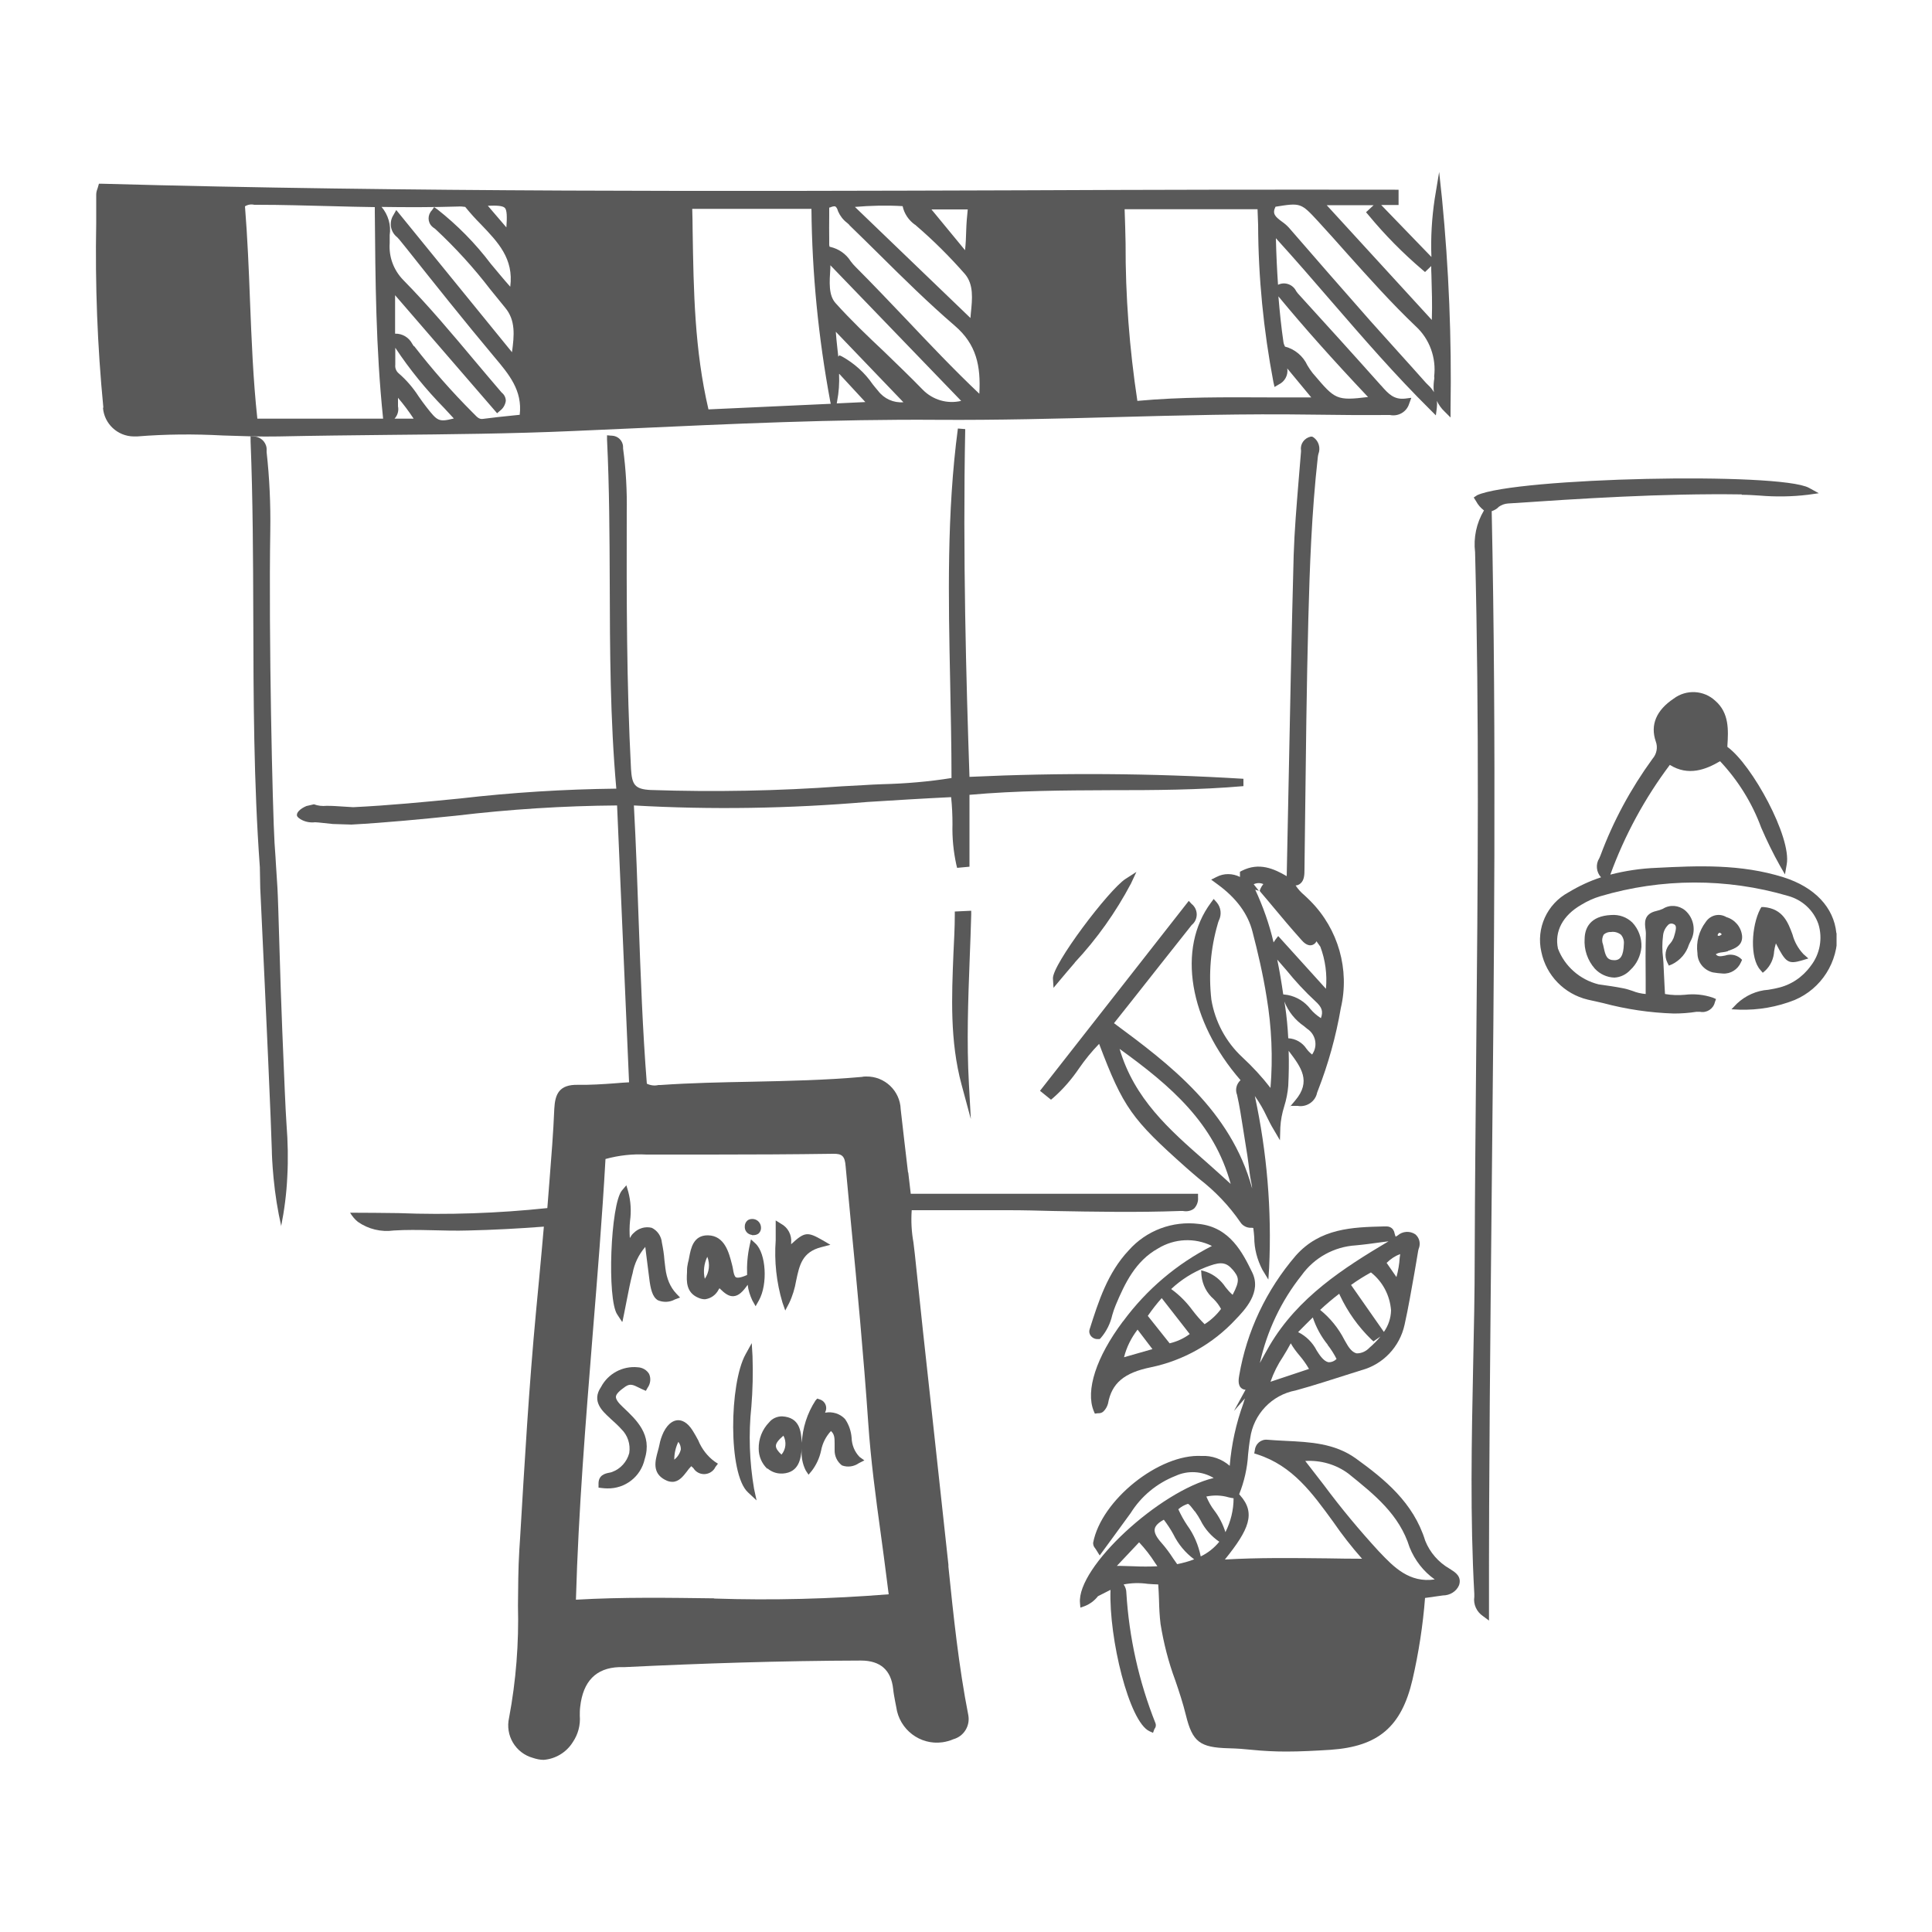 <?xml version="1.0" encoding="UTF-8"?><svg id="_レイヤー_1" xmlns="http://www.w3.org/2000/svg" xmlns:xlink="http://www.w3.org/1999/xlink" viewBox="0 0 100 100"><defs><style>.cls-1{fill:none;}.cls-2{fill:#595959;}.cls-3{clip-path:url(#clippath);}</style><clipPath id="clippath"><rect class="cls-1" x="4.94" y="8.91" width="90.12" height="82.18"/></clipPath></defs><g class="cls-3"><g id="_グループ_313-2"><path id="_パス_205" class="cls-2" d="M5.33,21.1c.06.83.75,1.48,1.59,1.49.06,0,.12,0,.18,0,1.47-.12,2.95-.13,4.43-.05.94.03,1.92.07,2.88.05,1.9-.04,3.83-.06,5.7-.08,3.13-.03,6.36-.06,9.54-.2.98-.04,1.95-.09,2.93-.13,5.23-.24,10.64-.49,15.97-.45,3.05.02,6.16-.06,9.16-.14,3.32-.09,6.76-.18,10.13-.13,1.47.02,2.7.03,3.96.02.04,0,.09,0,.14,0,.44.09.87-.16,1-.59l.11-.3-.31.04c-.59.07-.88-.25-1.24-.66l-.03-.03c-1.39-1.56-2.84-3.16-4.29-4.75-.03-.04-.06-.08-.09-.12-.17-.35-.59-.5-.94-.33,0,0,0,0,0,0h0c-.05-.74-.09-1.54-.11-2.41,1,1.1,1.97,2.22,2.9,3.3,1.61,1.86,3.27,3.78,5.1,5.59l.28.28.05-.39c.01-.12.02-.24,0-.36.1.2.23.39.39.54l.32.32v-.46c.06-3.62-.09-7.25-.44-10.85l-.15-1.4-.23,1.39c-.15,1-.21,2.01-.17,3.01l-2.6-2.69h.9v-.79s-.18,0-.18,0c-6.4-.01-12.91,0-19.2.03-15.64.05-31.81.1-47.73-.34h-.16s-.04.14-.04.14c-.01.05-.03.09-.04.13-.04.1-.06.2-.06.3v1.46c-.06,3.19.06,6.38.37,9.56M20.6,21.02s0-.07,0-.11c0-.1,0-.21,0-.32.29.34.56.7.81,1.08h-.99c.16-.17.23-.41.18-.64M19.83,21.67h-6.51c-.22-2.03-.3-4.1-.38-6.1-.06-1.61-.13-3.27-.26-4.89.14-.09.32-.12.48-.08.06,0,.12,0,.18,0,1.26,0,2.54.04,3.79.07.75.02,1.51.04,2.27.05v.25c.03,3.47.05,7.06.43,10.7M21.67,20.52c-.29-.45-.64-.86-1.05-1.21-.12-.11-.18-.27-.16-.43,0-.29,0-.59,0-.88.74,1.12,1.59,2.16,2.53,3.12.17.18.33.36.5.54-.79.2-.85.13-1.41-.58-.14-.18-.28-.37-.41-.56M21.42,17.92s-.05-.08-.08-.12c-.17-.33-.51-.54-.89-.53v-1.99l5.28,6.11.15-.13c.16-.12.27-.3.3-.51,0-.16-.07-.31-.19-.41l-.04-.04c-.45-.52-.89-1.05-1.34-1.58-1.19-1.42-2.43-2.9-3.75-4.24-.49-.51-.74-1.19-.69-1.89,0-.14,0-.28,0-.42.08-.52-.08-1.06-.42-1.46,1.31.02,2.63.02,3.95-.02.13-.01.25,0,.38.02.26.32.53.62.82.91.87.91,1.7,1.77,1.51,3.22-.35-.39-.68-.8-1.01-1.19-.8-1.06-1.73-2-2.77-2.82l-.16-.11-.11.16c-.23.23-.24.61,0,.84.04.04.08.07.13.1.02.02.04.03.06.05,1.02.95,1.97,1.99,2.82,3.1.26.32.52.64.78.96.54.65.47,1.42.35,2.3l-5.99-7.36-.14.25c-.25.38-.17.88.19,1.16.04.04.07.08.11.12l.38.47c1.47,1.85,2.99,3.76,4.54,5.61.75.89,1.46,1.73,1.31,2.99l-.39.04c-.48.05-.99.1-1.5.17-.19.03-.29-.06-.46-.24l-.08-.08c-1.08-1.08-2.09-2.23-3.03-3.44M25.25,10.65c.48-.02.77,0,.88.11s.12.46.08,1.01l-.96-1.12ZM43.44,19.35l1.35,1.46-1.48.07.02-.12c.09-.46.12-.93.1-1.4M43.96,11.65c.52.5,1.03,1.01,1.55,1.52,1.25,1.24,2.55,2.52,3.91,3.69,1.12.96,1.35,2.08,1.27,3.52-1.31-1.24-2.57-2.57-3.79-3.86-.85-.89-1.72-1.81-2.61-2.7-.09-.09-.18-.19-.26-.3-.24-.38-.62-.64-1.05-.74-.04,0-.07-.01-.06-.25v-.11c-.01-.42,0-.84,0-1.28v-.4h.04c.11-.05.22-.08.28-.05.03.02.09.07.14.25.1.23.26.44.46.59.05.04.09.08.13.12M42.98,13.86v-.13s6.77,7.02,6.77,7.02c-.72.17-1.47-.05-1.99-.58-.65-.67-1.34-1.33-2-1.97-.85-.8-1.72-1.63-2.51-2.51-.37-.41-.32-1.07-.27-1.84M43.25,17.16l3.51,3.66c-.51.04-1-.18-1.31-.59-.09-.11-.19-.22-.28-.34-.41-.6-.96-1.09-1.59-1.44l-.13-.06-.06.07c-.02-.15-.03-.3-.05-.45-.03-.28-.06-.56-.08-.85M48.22,10.84h1.87c-.04.37-.07.74-.08,1.11-.01.32-.02.65-.06,1l-1.73-2.1ZM47.37,11.63l.04.04c.91.78,1.75,1.62,2.54,2.52.45.54.38,1.26.3,2.03,0,.08-.02.16-.02.24l-5.98-5.75c.82-.07,1.65-.09,2.47-.04.08.39.32.74.65.97M35.82,10.81h6.18c.03,3.34.36,6.67.97,9.95l.03.14-6.33.29c-.72-3.08-.77-6.1-.82-9.28,0-.36-.01-.73-.02-1.1M66.62,19.06l1.25,1.51c-.7,0-1.4,0-2.08,0-2.39-.01-4.65-.03-6.92.18-.41-2.7-.62-5.43-.61-8.16-.01-.59-.03-1.17-.05-1.76h6.88l.03.81c.01,2.73.28,5.45.79,8.13l.06.26.22-.13c.31-.15.49-.48.44-.82M70.81,20.55c-1.64.2-1.71.12-2.79-1.15l-.07-.08c-.1-.13-.2-.27-.28-.41-.22-.48-.65-.84-1.16-.97-.04-.08-.07-.16-.08-.24-.11-.75-.19-1.52-.26-2.36,1.33,1.61,2.78,3.24,4.64,5.21M74.24,19.5c0,.07,0,.14-.02.22-.02.19-.03.39,0,.58-.08-.14-.18-.26-.3-.37-.04-.04-.07-.07-.11-.11-.46-.52-.93-1.04-1.39-1.55-.5-.56-1-1.11-1.5-1.67-1.46-1.66-2.88-3.28-4.21-4.82-.11-.12-.23-.22-.36-.31-.35-.26-.51-.41-.33-.77,1.3-.21,1.32-.2,2.19.74.51.56,1.02,1.12,1.52,1.69,1.13,1.26,2.3,2.57,3.55,3.76.72.66,1.07,1.64.95,2.61M70.71,10.99l.12.14c.85,1.03,1.79,1.98,2.8,2.84l.13.11.32-.31c0,.15,0,.3.01.46.02.76.05,1.54.02,2.33l-5.44-5.94h2.43l-.4.37Z"/><path id="_パス_206" class="cls-2" d="M75.12,81.25s-.07-.04-.1-.06c-.57-.33-1.01-.84-1.25-1.44-.61-1.98-2.11-3.19-3.59-4.26-1.1-.79-2.38-.85-3.61-.91-.33-.02-.66-.03-.98-.06-.33-.03-.61.22-.64.54h0s-.03.17-.03.17l.16.05c1.83.59,2.84,2,3.92,3.48.46.67.96,1.31,1.5,1.92-.61,0-1.22-.01-1.81-.02-1.83-.02-3.57-.04-5.29.06,1.25-1.55,1.61-2.4.79-3.32l-.05-.06c.26-.65.42-1.35.46-2.05.03-.29.06-.57.11-.85.17-1.24,1.12-2.24,2.35-2.47.95-.26,1.89-.57,2.81-.86l.6-.19c1.12-.3,1.98-1.21,2.23-2.35.2-.89.35-1.8.51-2.68.06-.37.13-.74.19-1.12,0-.04.02-.08.03-.13.11-.26.05-.56-.17-.75-.28-.19-.66-.17-.92.06l-.1.06-.02-.05c-.02-.06-.03-.1-.04-.13-.01-.08-.05-.15-.09-.21-.08-.09-.19-.14-.31-.14h-.17c-1.61.04-3.28.09-4.54,1.51-1.52,1.77-2.54,3.91-2.93,6.21-.02.13-.1.51.14.67.06.04.12.06.19.06l-.6,1.1.57-.65c-.03.08-.06.17-.08.25-.38,1.04-.62,2.13-.71,3.24-.4-.35-.93-.54-1.46-.51-2.19-.12-5.2,2.29-5.61,4.5,0,.1.03.19.09.26.03.04.06.08.1.15l.15.24.63-.86c.33-.45.65-.89.97-1.33.55-.88,1.36-1.55,2.33-1.93.63-.29,1.37-.25,1.97.11-2.79.67-7.09,4.61-6.92,6.47l.02.24.23-.08c.27-.11.5-.28.68-.51l.65-.33c-.09,2.5.96,6.84,2.02,7.32l.18.08.07-.19s.01-.02.02-.03c.06-.08.07-.18.04-.27-.86-2.16-1.37-4.44-1.51-6.76,0-.15-.05-.3-.14-.43.41-.08.83-.09,1.25-.03.18.01.36.03.54.03.02.27.03.54.04.8.01.43.03.84.08,1.25.16.99.41,1.97.76,2.91.2.58.4,1.19.55,1.8.34,1.39.72,1.68,2.21,1.72.44.01.83.04,1.2.08.6.06,1.19.09,1.79.09.72,0,1.47-.04,2.28-.09,2.48-.17,3.68-1.19,4.25-3.63.32-1.39.54-2.81.65-4.23l.92-.13c.36,0,.7-.2.84-.53.15-.45-.2-.67-.41-.8M74.27,81.75c-1.32.2-2.14-.65-2.86-1.41l-.04-.04c-1.01-1.1-1.96-2.24-2.85-3.44-.32-.41-.63-.82-.96-1.24.8-.05,1.6.18,2.24.66,1.35,1.09,2.63,2.11,3.16,3.81.27.67.72,1.25,1.3,1.66M59.9,81.07c-.41.02-.81.02-1.22,0-.24,0-.48-.02-.72-.02h-.15l1.15-1.22c.31.33.59.69.83,1.07l.11.16M61.84,78.22l.03.04c.1.14.19.28.27.43.22.45.56.83.97,1.11-.26.32-.59.58-.96.76h0c-.12-.58-.35-1.13-.7-1.61-.18-.27-.33-.54-.46-.83.14-.13.31-.22.49-.28.07,0,.19.17.36.39M61.81,80.71c-.28.11-.58.19-.88.25-.07-.1-.14-.2-.21-.3-.18-.28-.38-.55-.6-.8-.27-.3-.39-.54-.35-.73.03-.16.19-.32.47-.47.18.24.35.49.49.75.25.51.62.96,1.08,1.3M63.43,79.31c-.13-.41-.32-.79-.58-1.13-.17-.22-.3-.46-.41-.72.38-.08.78-.07,1.15.04.09.02.17.04.26.05,0,.61-.15,1.21-.42,1.75M72,67.83c-.01.4-.14.78-.37,1.11l-1.7-2.43c.33-.24.67-.45,1.03-.65.61.48.98,1.19,1.04,1.96M69.32,66.97l.04.09c.4.85.95,1.62,1.62,2.27l.11.1.36-.25c-.17.21-.36.4-.57.58-.17.18-.4.29-.65.29-.17-.03-.34-.18-.5-.45-.05-.09-.1-.17-.15-.26-.3-.59-.73-1.12-1.25-1.54.31-.29.64-.57.98-.83M68.71,69.6c.18.23.34.48.47.74-.11.11-.25.17-.4.17-.16-.02-.33-.16-.52-.44l-.11-.17c-.21-.41-.55-.75-.96-.95.25-.25.5-.51.76-.76.17.51.43.99.77,1.41M67.74,70.86l-1.98.66c.16-.46.38-.9.65-1.3.14-.22.27-.45.4-.69.13.23.29.44.46.64.18.21.34.44.48.68M71.76,65.36h.02c.2-.2.43-.35.69-.45,0,.06-.01.12-.02.17-.02.35-.08.69-.17,1.02l-.52-.75ZM65.71,69.65c-.17.3-.34.6-.5.9.37-1.66,1.1-3.21,2.16-4.54.65-.91,1.68-1.48,2.8-1.55.44-.04.88-.1,1.31-.16l.39-.05c-2.34,1.39-4.69,2.9-6.16,5.4"/><path id="_パス_207" class="cls-2" d="M95.05,48.3c-.13-1.33-1.12-2.38-2.73-2.89-2.22-.7-4.44-.6-6.59-.49-.8.03-1.6.15-2.38.35.74-2.03,1.78-3.95,3.08-5.68.96.6,1.87.24,2.6-.19.93.99,1.66,2.16,2.13,3.44.29.67.61,1.33.97,1.97l.26.45.09-.52c.26-1.4-1.8-5.17-3.07-6.08v-.07c.05-.79.1-1.69-.63-2.32-.59-.55-1.5-.6-2.15-.11-.9.6-1.22,1.36-.93,2.21.12.31.05.66-.17.91-1.12,1.54-2.03,3.22-2.69,5-.02.05-.04.1-.06.14-.2.31-.16.72.09.99-.59.19-1.16.46-1.69.78-1.11.6-1.68,1.86-1.4,3.08.25,1.22,1.19,2.18,2.4,2.47.27.06.53.12.8.18,1.2.32,2.42.5,3.66.54.39,0,.79-.03,1.17-.09.06,0,.12,0,.18,0,.35.07.69-.15.77-.49l.06-.17-.16-.07c-.47-.16-.96-.21-1.45-.15-.34.03-.69.02-1.03-.04l-.02-.35c-.02-.35-.03-.69-.05-1.03,0-.16-.02-.33-.03-.49-.05-.38-.05-.77,0-1.16.02-.22.13-.43.3-.58.07-.04.15-.05.22-.02.18.06.19.19.05.65l-.03.09c-.04.09-.09.18-.16.26-.26.26-.33.66-.16,1l.08.16.17-.07c.42-.21.73-.57.87-1.02.03-.06.05-.11.08-.17.3-.53.18-1.2-.28-1.6-.33-.27-.79-.31-1.15-.08-.11.05-.21.08-.33.11-.68.15-.61.64-.57.94.01.07.02.15.02.22-.02.8-.02,1.61-.01,2.4v.74c-.23-.02-.46-.07-.68-.16-.15-.05-.3-.1-.45-.13-.44-.09-.89-.15-1.31-.21-.96-.24-1.75-.93-2.1-1.85-.19-.89.25-1.72,1.21-2.27.31-.19.64-.34.98-.44,3.17-.94,6.54-.95,9.71-.02.74.2,1.33.74,1.58,1.46.23.74.08,1.56-.4,2.17-.42.58-1.03.99-1.73,1.14-.15.04-.31.06-.46.09-.61.04-1.18.3-1.62.71l-.29.3.42.02c.97.03,1.94-.14,2.85-.5,1.39-.59,2.26-1.97,2.21-3.48"/><path id="_パス_208" class="cls-2" d="M58.12,68.4c-1.38,1.84-1.94,3.57-1.51,4.63l.06.14.15-.02h.04c.1,0,.19-.03.26-.1.11-.11.19-.25.23-.4.19-1.06.84-1.6,2.22-1.88,1.68-.35,3.21-1.21,4.38-2.47.48-.5,1.37-1.42.86-2.45-.48-.98-1.14-2.33-2.76-2.5-1.36-.17-2.72.34-3.63,1.37-1.09,1.16-1.56,2.63-2.02,4.08-.04.11-.02.23.05.33.09.12.23.19.38.18h.09s.06-.06.06-.06c.29-.34.49-.74.59-1.18.05-.18.11-.35.18-.52.47-1.12,1.02-2.28,2.19-2.93.85-.52,1.9-.57,2.79-.13-1.81.92-3.38,2.25-4.59,3.89M58.88,68.82l.77,1.01-1.47.42c.13-.52.37-1,.7-1.43M63.79,65.7c.33.4.41.56.01,1.32-.14-.12-.26-.26-.37-.4-.24-.36-.58-.64-.99-.79l-.27-.08.02.28c.05.47.27.9.63,1.21.15.15.28.32.38.51-.23.31-.52.58-.85.79-.22-.22-.43-.46-.62-.71-.3-.41-.66-.78-1.07-1.08l-.04-.03c.52-.49,1.13-.87,1.79-1.13.61-.23,1-.35,1.38.12M61.58,69.05c-.31.23-.66.39-1.04.48l-1.13-1.42c.22-.32.46-.63.72-.92l1.45,1.86Z"/><path id="_パス_209" class="cls-2" d="M66.78,57.24h.4s.05.01.05.01c.44.04.85-.25.94-.68.01-.04.03-.08.04-.11.54-1.38.94-2.82,1.19-4.28.47-1.99-.13-4.09-1.57-5.54-.09-.1-.2-.19-.3-.29-.18-.15-.34-.32-.47-.52.09,0,.18-.04.25-.1.2-.17.21-.45.21-.75l.03-2.5c.04-3.44.08-6.99.17-10.48.07-2.64.17-5.48.49-8.34,0-.05.02-.1.03-.16.12-.31.02-.67-.25-.86l-.07-.04h-.08c-.32.07-.55.37-.5.7v.08c-.04.52-.09,1.05-.13,1.57-.1,1.24-.21,2.52-.25,3.79-.11,4.06-.19,8.19-.27,12.19-.03,1.47-.06,2.95-.09,4.42-.67-.39-1.43-.73-2.32-.28l-.1.05v.11c0,.05,0,.11,0,.16-.38-.19-.83-.2-1.21,0l-.28.14.34.25q1.45,1.06,1.8,2.45c.26,1,.54,2.18.73,3.38.26,1.55.33,3.13.2,4.7-.44-.57-.93-1.1-1.46-1.59-.85-.79-1.41-1.84-1.6-2.98-.15-1.32-.04-2.65.33-3.92.02-.06.03-.12.06-.18.15-.3.11-.67-.11-.93l-.16-.18-.14.19c-1.77,2.37-1.14,6.12,1.53,9.19-.21.19-.29.49-.18.76.13.57.22,1.17.31,1.74l.1.63c.09.52.17,1.06.23,1.59.02.15.04.3.07.45s.06.29.07.43c-1.1-4.03-4.28-6.43-7.15-8.55l.89-1.12c1.05-1.33,2.05-2.6,3.06-3.87.02-.03.05-.06.07-.09.3-.24.35-.68.11-.98-.03-.04-.07-.08-.11-.11l-.15-.16-7.7,9.83.57.46.12-.1c.51-.45.95-.96,1.33-1.52.31-.45.66-.88,1.04-1.27,1.25,3.3,1.69,3.9,4.51,6.41.21.19.43.37.65.56.83.64,1.56,1.4,2.15,2.26.12.19.34.3.56.29.04,0,.08,0,.11.01.02.16.04.33.05.49,0,.58.15,1.15.42,1.67l.31.51.04-.6c.14-2.99-.11-5.98-.74-8.9.24.34.45.7.62,1.07.11.22.21.43.34.64l.34.58.02-.67c.02-.37.09-.73.2-1.08.11-.35.18-.71.21-1.07.03-.63.04-1.22.02-1.81l.03.04c.62.82,1.15,1.54.31,2.53l-.26.31ZM64.89,45.77c.16-.08.34-.08.5-.01-.06.07-.11.15-.15.24l-.04.11.07.09c.2.23.4.47.6.71.48.58.98,1.17,1.5,1.75.07.08.3.34.56.25.09-.03.17-.1.21-.19l.2.28c.26.69.36,1.44.29,2.18l-2.47-2.73-.14.18s-.07.1-.1.15c-.22-.94-.54-1.85-.95-2.73l.19.06-.26-.33ZM66.11,49.67c.16.18.31.36.47.54.46.57.96,1.11,1.5,1.61.34.31.42.52.29.88-.2-.13-.39-.29-.54-.47-.29-.38-.71-.64-1.18-.73l-.23-.03c-.09-.62-.19-1.22-.31-1.8M63.7,61.28c-.42-.39-.86-.77-1.28-1.15-1.91-1.67-3.71-3.26-4.47-5.84,2.66,1.92,4.89,3.84,5.75,6.99M66.52,52.1c-.01-.09-.03-.17-.04-.26.2.52.56.96,1.01,1.27l.17.14c.43.28.56.86.28,1.29,0,0,0,0,0,0,0,.02-.02.03-.03.04-.11-.09-.21-.19-.29-.3-.21-.32-.56-.52-.94-.54-.03-.56-.08-1.11-.16-1.65"/><path id="_パス_210" class="cls-2" d="M90.15,25.61c.31,0,.61.02.92.04.83.07,1.67.06,2.5-.04l.57-.08-.51-.28c-1.53-.83-15.17-.53-17.17.38l-.18.12.12.19c.1.19.24.35.41.48-.39.65-.55,1.41-.46,2.16.22,8.56.14,17.27.06,25.69-.03,3.54-.07,7.21-.08,10.82,0,1.86-.04,3.75-.08,5.58-.08,3.88-.16,7.88.06,11.83v.15c-.06.39.12.78.45,1l.31.23v-.39c-.01-7.24.07-14.58.14-21.68.12-11.56.25-23.52,0-35.35.14-.05.27-.12.37-.23.14-.1.31-.16.48-.17,3.72-.25,7.94-.53,12.09-.47"/><path id="_パス_211" class="cls-2" d="M50.27,47.35v-.21s-.85.04-.85.04v.18c0,.66-.04,1.34-.07,1.99-.09,2.23-.19,4.53.42,6.79l.48,1.78-.1-1.84c-.12-2.14-.04-4.32.04-6.43.03-.77.06-1.54.08-2.3"/><path id="_パス_212" class="cls-2" d="M82.02,48.58c-.04.57.15,1.13.53,1.56.26.28.63.45,1.01.46h.01c.31-.02.6-.16.81-.39.34-.31.54-.74.58-1.19.02-.47-.15-.93-.47-1.27-.29-.28-.68-.42-1.09-.39-1.11.05-1.37.69-1.38,1.23M83,48.38c.11-.1.25-.15.39-.14.18-.03.37.03.51.14.12.14.17.32.15.49-.02.59-.17.83-.49.83h0c-.39,0-.46-.23-.55-.65-.02-.09-.04-.19-.07-.27-.03-.14,0-.29.07-.41"/><path id="_パス_213" class="cls-2" d="M91.38,50.23c.27-.26.43-.62.45-1,.02-.14.05-.27.09-.4.51.99.63,1.09,1.35.88l.33-.1-.26-.23c-.27-.29-.46-.63-.56-1.01-.23-.62-.49-1.33-1.48-1.42h-.13s-.06.1-.06.1c-.46.88-.55,2.55.01,3.16l.12.14.14-.12Z"/><path id="_パス_214" class="cls-2" d="M89.43,49.22l.06-.02c.29-.1.72-.25.68-.76-.05-.46-.37-.84-.81-.97-.37-.22-.83-.11-1.07.25-.35.46-.51,1.04-.43,1.62,0,.47.33.87.79.99.17.03.35.05.52.06.4.03.78-.21.94-.58l.06-.13-.11-.1c-.22-.17-.51-.21-.77-.12-.25.05-.38.06-.48-.07.1-.06.22-.09.34-.1.1-.01.2-.03.3-.06M88.9,48.41s.02-.07.05-.1c.02-.02.04-.03.07-.03h0s.05.02.1.08c-.14.12-.19.08-.22.05"/><path id="_パス_215" class="cls-2" d="M55.63,49.82c1.15-1.23,2.12-2.6,2.91-4.09l.28-.6-.56.36c-.86.55-3.81,4.45-3.76,5.16l.03.48.31-.37c.26-.31.52-.62.79-.93"/><path id="_パス_216" class="cls-2" d="M32.22,68.4l.09-.44c.05-.25.1-.49.14-.71.09-.46.17-.87.27-1.26l.02-.07c.09-.51.32-.99.66-1.38l.04.33c.06.45.11.85.16,1.26.07.6.17,1,.45,1.17.28.12.61.11.88-.04l.27-.1-.2-.21q-.46-.49-.56-1.31c-.02-.14-.03-.28-.05-.42-.02-.3-.07-.6-.13-.9-.03-.33-.23-.63-.53-.77-.33-.08-.68.02-.92.26-.07.06-.13.13-.17.21-.01.02-.03.04-.04.06-.02-.29-.02-.59.01-.88.07-.5.04-1.02-.09-1.51l-.1-.34-.23.27c-.59.71-.78,5.63-.24,6.42l.25.38Z"/><path id="_パス_217" class="cls-2" d="M32.25,72.84c-.26-.24-.38-.42-.37-.55s.17-.3.49-.52c.25-.17.41-.09.71.06.06.03.13.07.19.09l.16.07.09-.16c.15-.21.18-.48.08-.71-.12-.21-.35-.34-.59-.35-.78-.08-1.54.33-1.9,1.02-.51.74.08,1.26.46,1.61l.04.04c.19.17.38.34.55.53.33.32.48.78.41,1.24-.12.45-.45.82-.89.98-.05.02-.1.03-.16.04-.2.04-.56.12-.54.6v.17s.17.02.17.02c.09.01.19.02.28.02.93.02,1.74-.61,1.94-1.52.4-1.26-.42-2.02-1.13-2.69"/><path id="_パス_218" class="cls-2" d="M36.14,67.17c.11.05.23.08.35.08.31-.04.57-.23.71-.51l.04-.06c.27.27.49.43.73.41.26-.02.47-.22.73-.59.03.28.12.55.24.81l.17.3.17-.3c.47-.84.37-2.43-.17-2.94l-.24-.22-.07.32c-.11.5-.15,1.01-.13,1.52l-.04.02c-.35.15-.49.13-.54.1-.08-.05-.12-.22-.15-.42-.02-.09-.03-.18-.06-.27-.15-.58-.37-1.46-1.23-1.48h-.02c-.74,0-.87.66-.96,1.15-.02.09-.03.18-.06.27-.03.13-.05.27-.05.41v.08c-.03.47-.05,1.05.58,1.32M36.61,65.05c.15.38.1.81-.13,1.14-.09-.38-.04-.79.13-1.14"/><path id="_パス_219" class="cls-2" d="M36.14,74.55c-.09-.17-.18-.33-.28-.49-.29-.47-.59-.56-.78-.55s-.48.12-.73.61c-.1.21-.18.44-.22.67-.02.1-.05.21-.08.32-.13.48-.32,1.13.38,1.49.11.06.24.1.37.1.34,0,.56-.29.74-.52.07-.1.15-.2.24-.29.04.03.07.07.11.1.19.31.59.4.9.21.11-.07.19-.16.24-.27l.13-.17-.17-.11c-.38-.28-.67-.66-.85-1.1M35.24,75.02c-.05.21-.17.4-.34.53,0-.32.07-.63.21-.92.09.11.13.25.13.38"/><path id="_パス_220" class="cls-2" d="M38.89,72.82c.07-.87.09-1.75.06-2.63l-.04-.67-.32.58c-.84,1.51-.91,6.18.12,7.14l.45.42-.13-.6c-.24-1.4-.29-2.84-.14-4.25"/><path id="_パス_221" class="cls-2" d="M40.64,67.84l.2-.38c.18-.37.3-.77.37-1.18.17-.8.31-1.48,1.31-1.73l.46-.12-.41-.24c-.77-.44-.92-.44-1.62.21v-.07c.04-.4-.16-.79-.51-.98l-.29-.18v.34c0,.23,0,.46,0,.69-.08,1.09.04,2.18.35,3.22l.14.4Z"/><path id="_パス_222" class="cls-2" d="M39.73,76.01c.2.17.45.26.7.26.03,0,.06,0,.09,0,.85-.06.93-.79.98-1.29-.04.39.03.79.21,1.14l.14.21.16-.19c.24-.31.41-.68.49-1.06.07-.38.25-.73.51-1.01.18.16.19.35.19.65,0,.11,0,.22,0,.33-.01.31.13.61.38.8.3.11.62.06.88-.12l.28-.14-.25-.18c-.26-.27-.4-.62-.41-.99-.03-.35-.14-.68-.34-.97-.26-.28-.65-.4-1.03-.33,0-.01,0-.03.01-.04.11-.23.01-.51-.22-.62,0,0,0,0,0,0-.03-.01-.05-.02-.08-.03l-.12-.04-.09.1c-.43.66-.67,1.42-.71,2.2v-.03c-.04-.58-.1-1.3-1.02-1.35-.26,0-.51.11-.67.31-.36.37-.55.86-.54,1.37,0,.39.16.76.44,1.03M40.16,74.84c0-.14.13-.31.39-.53.17.32.13.71-.1.98-.2-.18-.29-.33-.29-.45"/><path id="_パス_223" class="cls-2" d="M38.92,63.93s.06,0,.09,0c.09,0,.18-.03.25-.08.08-.07.13-.18.13-.28v-.02c0-.22-.15-.41-.37-.45-.12-.02-.25,0-.34.08-.08.07-.13.18-.13.29-.02.23.14.42.37.45"/><path id="_パス_224" class="cls-2" d="M14.55,63.48c.17-.85.28-1.71.32-2.57.05-.9.03-1.81-.04-2.71-.06-.88-.11-2.21-.22-4.87-.11-2.58-.2-6.57-.25-7.38-.02-.34-.05-.77-.08-1.25,0,0-.03-.56-.07-1.07-.1-1.66-.31-10.68-.22-16.18.02-1.35-.04-2.7-.19-4.05v-.08c.03-.35-.23-.67-.58-.72h-.03l-.22-.03v.27c.12,3,.13,6.06.14,9.02.01,4.25.02,8.65.34,13.03l.02,1.07c.34,7.19.56,12.15.6,13.58,0,.17.02.71.09,1.44.08.84.21,1.67.4,2.5"/><path id="_パス_225" class="cls-2" d="M47,60.69c-.13-1.11-.26-2.19-.38-3.27-.03-.96-.83-1.72-1.79-1.7,0,0,0,0,0,0-.07,0-.14,0-.21.02-1.91.17-3.85.21-5.73.25-1.54.03-3.13.06-4.7.17h-.11c-.2.05-.42.02-.6-.07-.22-2.76-.32-5.6-.42-8.35-.07-1.98-.14-4.02-.25-6.05,4.03.23,8.06.16,12.08-.18,1.42-.09,2.89-.18,4.34-.25.05.47.07.94.07,1.4-.02.71.05,1.41.2,2.1l.04.16.64-.06v-3.72c2.44-.22,4.91-.23,7.29-.24,2.26,0,4.6-.01,6.89-.21v-.38c-4.73-.29-9.46-.32-14.18-.1-.17-4.98-.35-11.48-.22-18l-.38-.03c-.58,4.36-.49,8.8-.4,13.09.03,1.64.07,3.33.07,5-1.18.19-2.38.29-3.58.32-.34.01-.67.03-1,.05l-1.11.06c-3.29.24-6.58.3-9.88.19-.84-.04-.97-.29-1.02-1.1-.23-4.41-.23-8.79-.22-13.26.02-1.11-.04-2.22-.19-3.32v-.07c0-.32-.26-.58-.58-.59,0,0,0,0,0,0h-.03l-.22-.02v.22c.12,2.46.13,4.97.14,7.39.01,3.48.02,7.09.34,10.68-2.7.03-5.41.2-8.09.51-1.81.18-3.68.36-5.53.45l-.96-.06c-.14-.01-.28-.01-.42-.01-.22.02-.44,0-.65-.08l-.39.09c-.33.14-.52.34-.49.49,0,.02.02.09.18.19.23.14.5.19.76.16.11,0,.23.02.35.03.19.02.38.04.57.06l.96.03c1.81-.1,3.64-.28,5.41-.46,2.77-.33,5.55-.51,8.34-.53l.62,14.33c-.24.01-.47.03-.71.05-.67.05-1.31.09-1.94.08-.97-.02-1.18.48-1.22,1.24-.05,1.24-.15,2.46-.25,3.74-.04.46-.07.93-.11,1.4-2.56.27-5.14.36-7.71.26-.83-.01-1.66-.02-2.5-.02.11.18.24.34.4.47.54.38,1.2.54,1.86.45,1.28-.08,2.57.04,3.85,0,1.31-.03,2.62-.1,3.92-.2l-.11,1.24c-.1,1.07-.19,2.09-.29,3.1-.37,3.92-.6,7.91-.83,11.78l-.04.62c-.06.96-.06,1.93-.07,2.87.05,1.95-.1,3.89-.46,5.81-.21.91.33,1.83,1.24,2.08.18.06.37.1.55.1.62-.05,1.18-.39,1.51-.92.27-.4.4-.88.36-1.37,0-.15,0-.3.02-.45q.22-1.99,2.01-2.06h.29c3.91-.19,8.1-.33,12.23-.34q1.51,0,1.67,1.47c.02.21.06.42.1.63.02.1.04.2.06.31.16,1.16,1.23,1.98,2.39,1.82.2-.03.39-.08.57-.16.54-.15.87-.69.77-1.24-.5-2.54-.77-5.16-1.03-7.69v-.1c-.29-2.67-.58-5.34-.87-8-.3-2.7-.59-5.39-.87-8.09-.02-.19-.05-.39-.07-.59-.1-.55-.13-1.11-.09-1.67.5,0,.99,0,1.48,0,1.22,0,2.38,0,3.56,0,.75,0,1.5.02,2.25.04,2.17.04,4.41.08,6.61,0h0s.09,0,.14,0c.2.04.42,0,.58-.13.14-.15.22-.36.2-.57v-.19h-14.87l-.13-1.11ZM36.98,82.73c-2.34-.03-4.75-.07-7.17.07.13-4.62.51-9.27.87-13.77h0c.24-2.96.49-6.02.66-9.04.69-.19,1.4-.27,2.12-.23h.36c.97,0,1.95,0,2.92,0,2.09,0,4.26-.01,6.38-.04.47-.01.61.12.65.65.09.96.18,1.92.27,2.88.33,3.4.66,6.92.9,10.4.13,1.92.39,3.87.65,5.75.11.79.21,1.57.31,2.35.03.21.05.41.08.63l.02.14c-3.01.24-6.02.32-9.04.22"/></g></g><rect class="cls-1" width="100" height="100"/></svg>